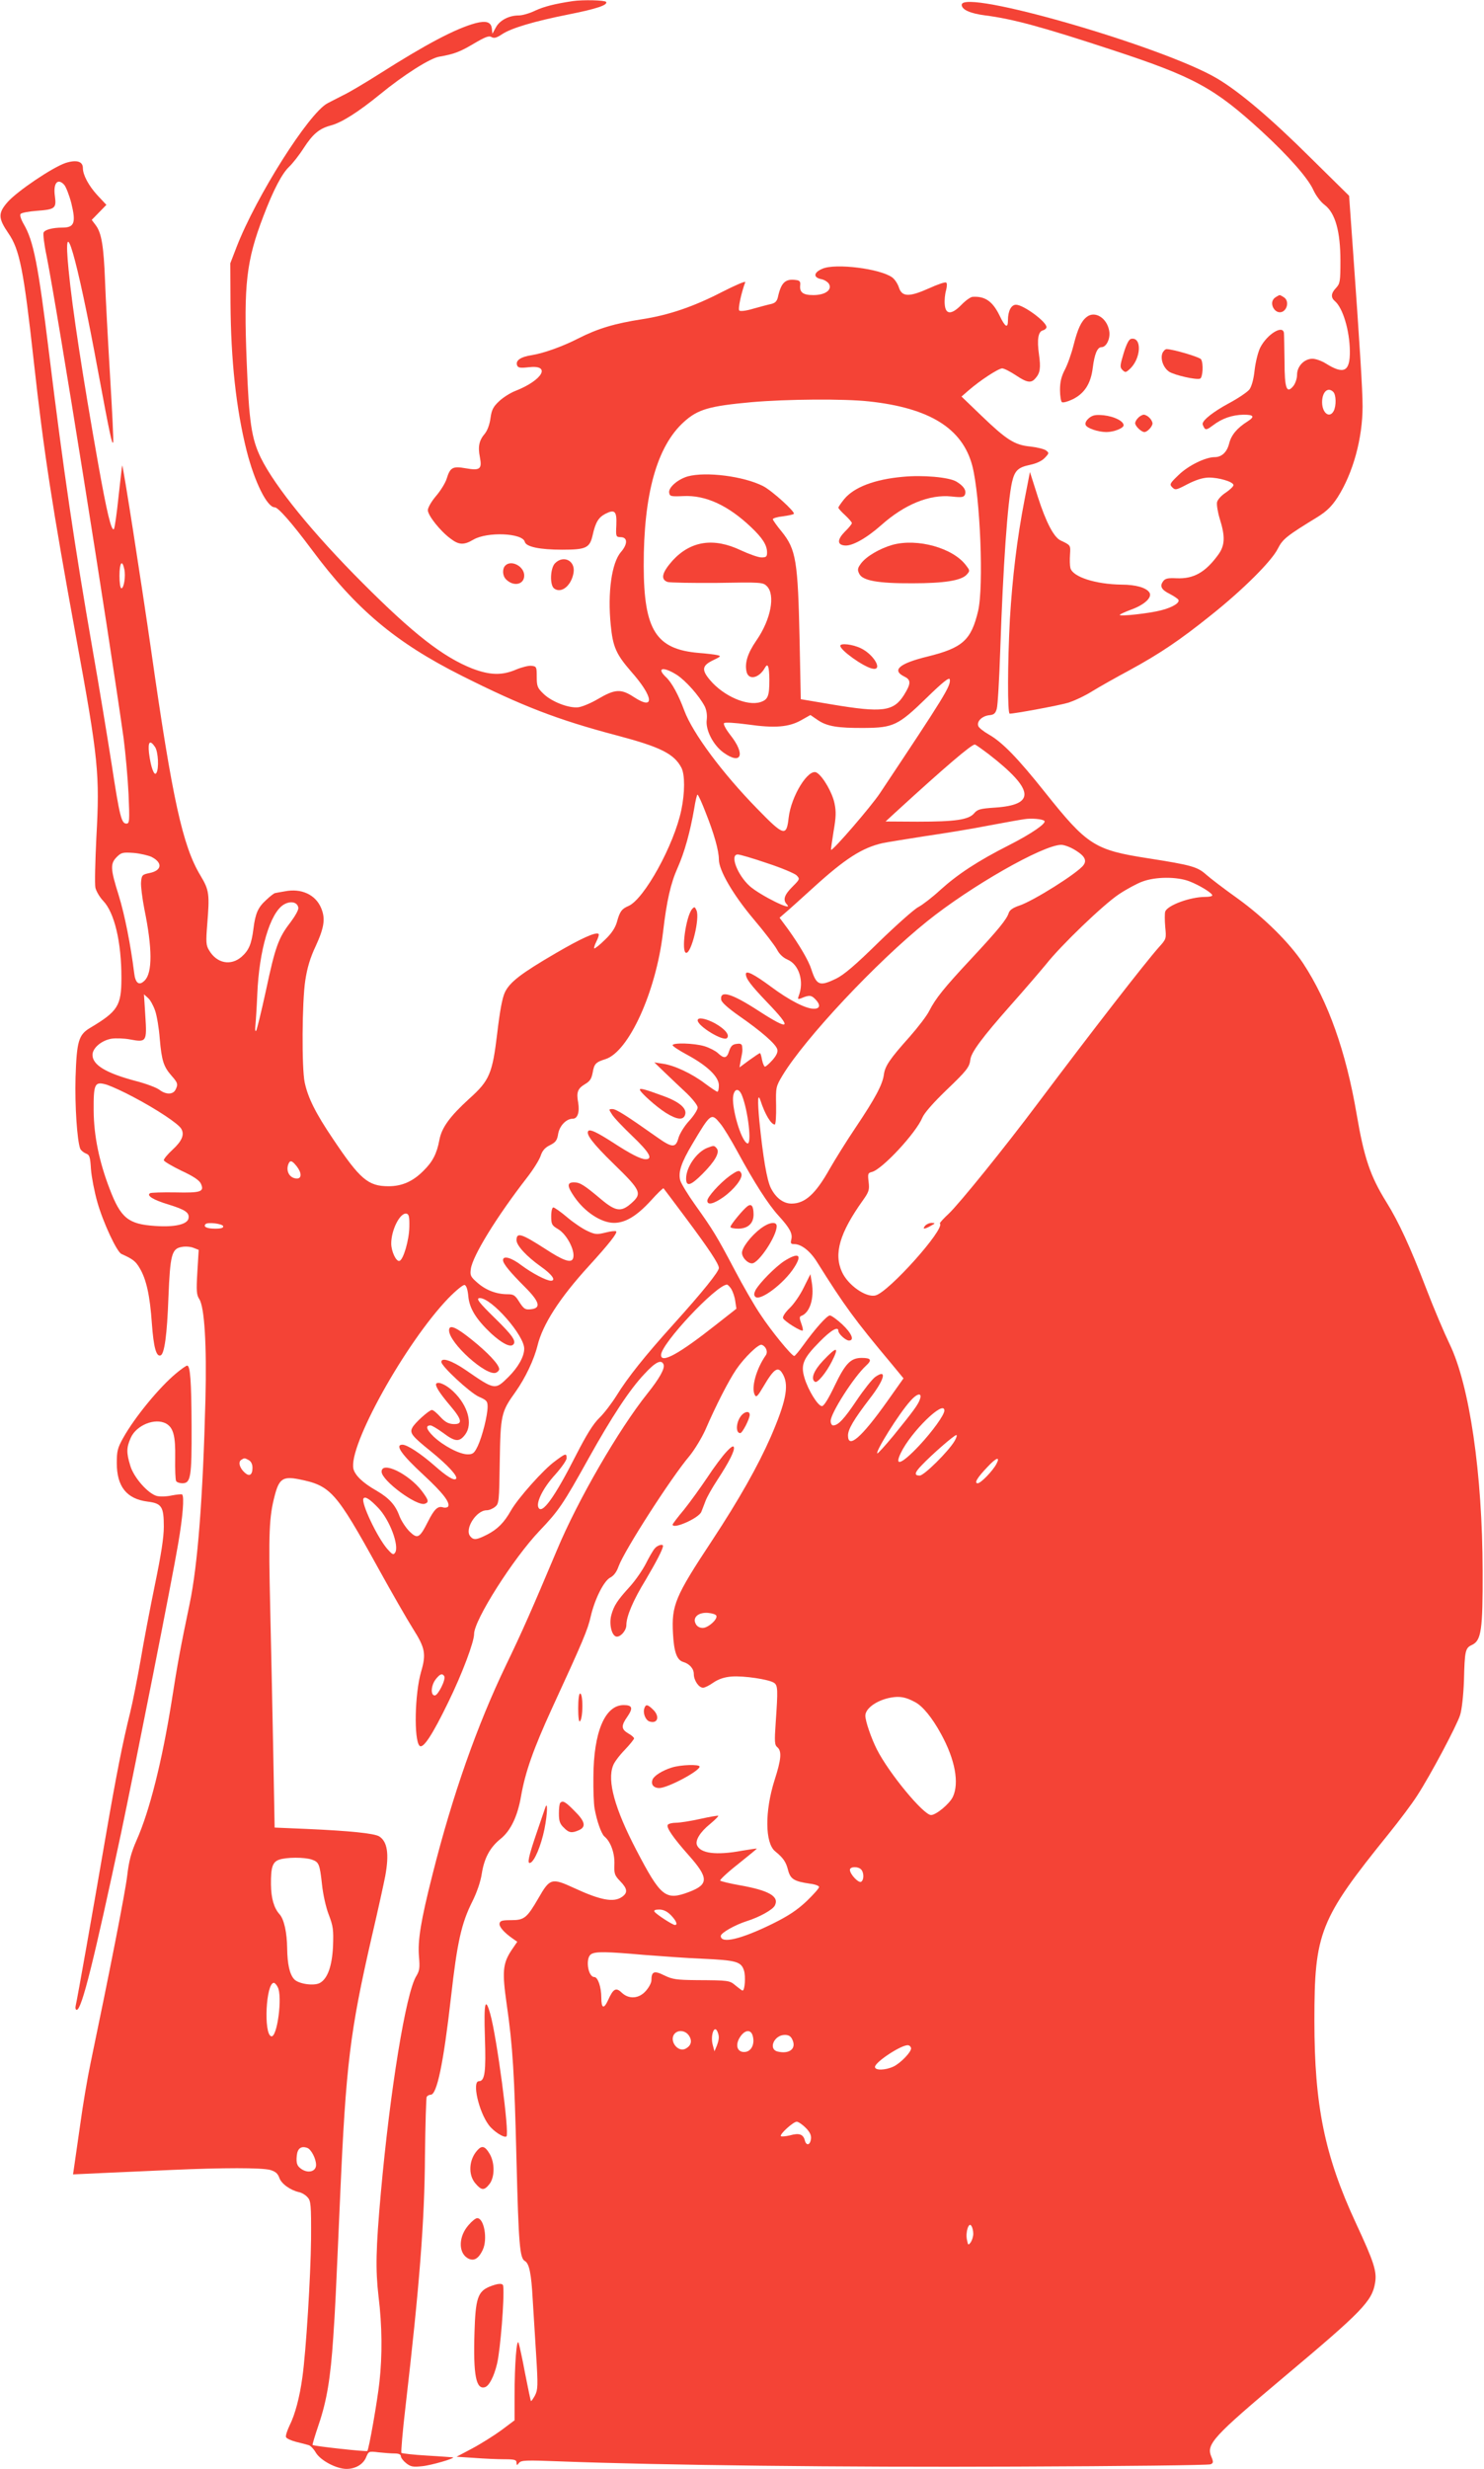 <?xml version="1.0" standalone="no"?>
<!DOCTYPE svg PUBLIC "-//W3C//DTD SVG 20010904//EN"
 "http://www.w3.org/TR/2001/REC-SVG-20010904/DTD/svg10.dtd">
<svg version="1.0" xmlns="http://www.w3.org/2000/svg"
 width="770pt" height="1280pt" viewBox="0 0 770 1280"
 preserveAspectRatio="xMidYMid meet">
<g transform="translate(0,1280) scale(0.1,-0.1)"
fill="#f44336" stroke="none">
<path d="M2970 12794 c-93 -14 -147 -28 -193 -49 -28 -14 -67 -25 -85 -25 -51
0 -99 -25 -119 -62 l-18 -33 -3 27 c-4 34 -29 42 -84 28 -103 -28 -254 -107
-498 -262 -74 -47 -160 -98 -190 -112 -30 -15 -66 -34 -80 -41 -97 -50 -372
-485 -473 -747 l-32 -83 1 -205 c2 -299 29 -549 84 -768 41 -161 106 -292 145
-292 18 0 87 -78 193 -220 229 -308 433 -480 777 -653 315 -158 498 -229 810
-311 222 -59 293 -94 331 -167 18 -36 18 -129 -1 -219 -38 -182 -193 -462
-274 -497 -35 -15 -45 -28 -60 -83 -9 -31 -28 -60 -63 -93 -27 -27 -52 -46
-55 -44 -2 3 3 19 12 37 9 18 14 34 11 38 -13 12 -89 -22 -221 -99 -182 -106
-239 -150 -265 -203 -14 -30 -26 -94 -40 -212 -25 -210 -40 -246 -145 -340
-101 -92 -143 -150 -155 -213 -13 -71 -35 -114 -82 -160 -55 -56 -112 -81
-182 -81 -106 0 -148 36 -288 245 -90 133 -130 213 -147 293 -16 75 -14 417 3
529 10 65 25 117 55 180 44 96 50 142 27 196 -29 69 -103 103 -188 86 -24 -4
-46 -8 -50 -9 -5 0 -26 -16 -47 -36 -42 -38 -56 -69 -66 -149 -10 -80 -24
-112 -61 -145 -56 -49 -129 -35 -169 33 -16 26 -17 43 -10 131 13 162 11 180
-35 257 -92 152 -146 397 -255 1162 -53 368 -147 969 -151 964 -1 -1 -9 -74
-19 -162 -9 -88 -20 -164 -24 -168 -13 -13 -37 89 -81 335 -81 456 -135 809
-154 1008 -33 331 42 77 153 -526 61 -328 73 -383 78 -367 3 7 -5 162 -16 345
-11 183 -23 405 -26 492 -7 179 -18 248 -48 288 l-21 28 38 39 38 39 -46 49
c-46 50 -76 106 -76 142 0 35 -34 44 -90 26 -68 -23 -249 -145 -300 -202 -51
-58 -50 -84 4 -163 58 -84 79 -190 131 -661 53 -480 96 -755 220 -1434 116
-632 123 -708 105 -1037 -6 -124 -9 -241 -5 -260 4 -18 22 -49 40 -68 59 -61
95 -214 95 -399 0 -146 -18 -174 -164 -261 -58 -35 -68 -69 -74 -256 -4 -146
8 -325 24 -369 4 -9 17 -20 29 -25 20 -7 23 -17 27 -82 3 -40 18 -117 33 -170
30 -106 101 -258 125 -269 60 -27 74 -38 95 -74 34 -57 53 -141 63 -286 9
-125 23 -174 45 -166 20 6 34 105 41 303 9 218 17 250 68 259 18 4 46 2 61 -4
l28 -11 -7 -115 c-6 -99 -4 -118 10 -140 27 -41 39 -236 32 -520 -13 -510 -40
-860 -82 -1060 -48 -229 -63 -311 -93 -503 -50 -313 -115 -572 -182 -722 -29
-66 -40 -108 -49 -185 -10 -86 -93 -507 -189 -966 -16 -75 -41 -221 -55 -325
-15 -104 -29 -204 -32 -223 l-5 -34 153 7 c84 4 245 11 358 16 269 12 466 12
512 0 27 -8 39 -18 47 -40 10 -31 57 -65 102 -75 15 -3 35 -15 45 -27 17 -18
19 -38 18 -217 -2 -194 -26 -581 -45 -716 -14 -103 -38 -193 -66 -249 -13 -27
-22 -55 -19 -61 2 -7 26 -18 53 -25 26 -6 56 -14 65 -17 9 -2 26 -20 37 -39
24 -40 106 -84 159 -84 47 0 87 24 102 61 13 31 14 31 64 25 28 -3 66 -6 84
-6 21 0 32 -5 32 -14 0 -8 12 -24 27 -36 24 -19 36 -21 83 -16 46 4 176 42
160 46 -3 0 -62 5 -133 9 -70 4 -130 11 -134 14 -3 4 6 112 21 239 73 629 99
965 101 1299 2 164 6 302 9 308 4 6 13 11 21 11 32 0 66 162 105 505 32 284
54 384 111 497 23 46 43 103 49 145 13 81 43 136 98 180 52 42 88 117 106 223
22 124 63 241 161 455 161 349 185 407 200 474 21 91 69 187 103 203 17 9 32
29 42 58 30 82 272 459 368 572 26 32 63 93 82 135 54 125 120 254 160 313 43
63 116 133 132 128 23 -8 34 -37 21 -55 -49 -70 -77 -170 -56 -206 7 -13 15
-5 42 41 60 102 80 113 106 62 29 -57 12 -140 -66 -320 -66 -150 -164 -324
-305 -538 -191 -289 -210 -334 -202 -481 5 -95 20 -137 52 -147 34 -10 56 -35
56 -63 0 -33 26 -71 48 -71 9 0 33 12 54 27 27 18 56 28 94 31 63 5 196 -15
221 -33 19 -14 20 -34 8 -205 -7 -101 -6 -117 9 -129 23 -20 20 -62 -15 -170
-51 -161 -50 -326 3 -369 43 -35 56 -55 67 -97 12 -47 31 -59 114 -71 26 -3
47 -11 47 -17 0 -7 -29 -39 -64 -73 -49 -46 -93 -76 -178 -118 -163 -80 -268
-105 -268 -63 0 16 75 58 135 77 64 20 133 58 145 80 25 47 -28 79 -182 106
-51 9 -96 20 -101 24 -4 3 37 42 92 85 55 44 99 80 98 81 -1 1 -36 -4 -77 -11
-135 -25 -217 -14 -234 30 -9 25 18 68 69 109 25 21 44 40 42 42 -2 2 -44 -5
-93 -16 -49 -11 -106 -20 -126 -20 -20 0 -40 -5 -43 -11 -9 -13 28 -67 108
-157 105 -118 105 -152 2 -191 -122 -46 -146 -26 -274 219 -111 213 -151 357
-120 436 5 16 32 52 60 81 27 28 49 56 49 60 0 5 -13 17 -30 26 -37 22 -38 40
-4 88 30 44 25 59 -20 59 -97 0 -156 -140 -157 -373 -1 -67 2 -140 6 -162 11
-64 35 -132 51 -146 33 -27 54 -87 52 -144 -2 -49 1 -58 30 -88 38 -39 40 -60
10 -81 -43 -31 -112 -18 -250 46 -115 53 -125 50 -183 -51 -61 -105 -74 -116
-143 -116 -46 0 -57 -3 -60 -17 -3 -17 23 -47 69 -79 l23 -16 -32 -47 c-43
-67 -47 -109 -23 -276 32 -222 40 -360 51 -810 11 -435 17 -507 43 -522 23
-12 34 -66 41 -198 4 -63 12 -194 18 -290 10 -160 9 -179 -6 -209 -10 -18 -19
-31 -21 -29 -2 2 -15 65 -30 141 -14 76 -30 148 -34 160 -10 28 -21 -110 -21
-275 l0 -126 -68 -51 c-37 -27 -105 -70 -150 -94 l-83 -44 92 -6 c51 -4 121
-7 156 -7 53 0 63 -3 63 -17 1 -16 2 -16 13 -2 11 14 35 15 212 8 532 -20
1461 -31 2370 -27 545 2 998 7 1007 12 14 7 15 11 3 40 -27 64 9 103 379 414
403 338 456 392 471 487 10 59 -6 108 -100 310 -162 349 -215 609 -215 1049 0
457 27 525 385 968 55 68 122 157 148 198 69 106 205 362 223 418 9 28 17 99
20 177 4 159 7 171 42 187 48 23 56 77 55 383 -1 504 -68 965 -172 1178 -27
56 -82 185 -121 287 -82 214 -143 346 -206 447 -84 135 -116 229 -155 458 -55
322 -147 582 -277 780 -71 107 -202 237 -342 338 -69 49 -142 105 -162 123
-45 40 -76 49 -300 84 -278 43 -316 67 -534 340 -144 181 -224 263 -295 303
-26 15 -50 34 -53 43 -9 24 20 52 57 56 24 2 32 9 39 33 5 17 13 154 18 305
15 440 38 766 61 870 14 60 31 77 94 90 33 7 61 20 76 36 23 24 23 26 6 39
-10 7 -46 16 -82 20 -81 8 -123 35 -254 161 l-102 98 38 33 c60 52 154 113
173 113 10 0 41 -16 70 -35 58 -39 80 -43 102 -17 25 27 29 55 19 124 -11 78
-4 119 20 125 11 3 19 11 19 17 0 28 -120 116 -158 116 -25 0 -42 -32 -42 -81
0 -44 -15 -35 -44 26 -36 73 -75 100 -139 96 -10 0 -37 -19 -59 -42 -51 -52
-82 -51 -86 3 -2 21 1 53 7 73 5 21 6 37 0 40 -5 4 -45 -10 -89 -30 -103 -46
-140 -45 -156 5 -6 19 -22 43 -35 52 -62 45 -293 74 -361 45 -46 -19 -50 -45
-8 -54 17 -3 36 -15 42 -26 16 -31 -21 -57 -82 -57 -53 0 -72 14 -68 51 2 18
-2 25 -21 27 -56 8 -78 -12 -95 -90 -5 -20 -14 -29 -34 -34 -15 -3 -56 -14
-92 -24 -39 -12 -69 -15 -74 -10 -8 8 11 94 31 147 3 8 -52 -16 -121 -51 -147
-76 -277 -120 -414 -141 -142 -22 -230 -48 -332 -100 -80 -41 -178 -76 -239
-86 -60 -9 -87 -28 -78 -53 5 -13 16 -15 60 -10 118 14 74 -66 -67 -122 -27
-10 -66 -35 -86 -54 -31 -29 -39 -45 -45 -88 -4 -32 -16 -64 -29 -80 -30 -35
-37 -67 -26 -122 12 -62 1 -71 -73 -58 -68 12 -81 5 -99 -53 -6 -21 -31 -62
-55 -90 -24 -28 -43 -61 -43 -74 0 -27 64 -108 117 -147 44 -34 70 -35 119 -6
71 42 255 35 267 -11 6 -26 78 -41 194 -41 124 0 143 9 158 75 15 67 30 92 66
111 49 25 60 14 57 -58 -3 -60 -2 -62 22 -63 37 0 38 -35 2 -77 -48 -55 -70
-209 -53 -379 11 -113 28 -151 106 -241 117 -132 124 -204 14 -132 -67 44 -98
42 -188 -11 -34 -20 -79 -39 -100 -42 -49 -6 -140 29 -182 71 -30 29 -34 38
-34 87 0 51 -1 54 -27 57 -14 2 -50 -7 -79 -19 -74 -32 -137 -30 -229 5 -151
60 -305 179 -570 445 -258 258 -452 497 -526 646 -49 100 -62 186 -74 501 -16
400 -2 522 87 754 51 134 96 220 133 255 18 17 52 60 75 96 48 74 81 102 140
118 58 15 144 70 257 162 122 100 259 187 307 195 76 13 108 25 180 68 58 34
78 42 91 34 13 -8 26 -5 56 15 47 31 163 66 344 102 146 29 205 49 195 65 -6
9 -120 12 -175 4z m-2637 -952 c9 -10 26 -53 37 -95 25 -102 16 -127 -46 -127
-51 0 -92 -11 -98 -26 -3 -8 3 -61 15 -117 59 -298 321 -1942 400 -2502 10
-77 22 -209 26 -292 6 -139 5 -153 -11 -153 -26 0 -35 36 -77 310 -22 140 -66
408 -99 595 -93 534 -151 927 -225 1530 -57 465 -81 586 -132 673 -16 28 -21
48 -16 53 6 6 43 13 84 16 95 7 102 13 94 75 -10 68 14 97 48 60z m4175 -1123
c316 -34 486 -140 537 -334 41 -159 60 -626 30 -753 -36 -151 -80 -191 -263
-236 -147 -36 -187 -71 -119 -104 35 -17 34 -37 -3 -96 -54 -85 -112 -92 -375
-48 l-160 27 -6 300 c-9 419 -18 476 -94 570 -25 30 -45 59 -45 63 0 5 23 12
51 15 29 4 54 9 58 13 9 9 -114 121 -160 144 -100 51 -296 76 -391 50 -51 -15
-100 -57 -96 -84 3 -19 8 -21 73 -18 116 6 233 -48 352 -161 60 -57 83 -93 83
-132 0 -21 -5 -25 -29 -25 -16 0 -64 17 -107 37 -141 67 -260 49 -354 -53 -55
-62 -64 -97 -27 -111 12 -4 128 -6 259 -5 228 4 237 3 257 -17 45 -45 21 -173
-54 -281 -47 -68 -62 -119 -51 -164 11 -44 65 -32 95 22 15 27 22 8 23 -61 0
-86 -7 -104 -46 -117 -69 -22 -190 30 -261 113 -46 54 -43 76 15 104 42 20 43
22 20 27 -14 3 -56 8 -95 11 -221 19 -284 118 -285 450 -1 374 69 622 209 748
72 65 131 82 351 102 183 16 481 18 608 4z m-3863 -870 c8 -36 -2 -99 -15 -99
-6 0 -10 29 -10 65 0 68 14 87 25 34z m2867 -548 c46 -30 116 -108 145 -164 9
-19 13 -44 10 -69 -7 -52 33 -130 86 -169 94 -68 117 -11 36 91 -24 31 -37 56
-32 61 5 5 56 2 123 -7 140 -20 213 -14 277 22 l48 27 38 -26 c48 -33 104 -42
242 -41 150 1 176 13 323 156 83 81 117 108 120 96 7 -33 -27 -87 -362 -590
-45 -68 -246 -301 -254 -294 -1 2 5 45 13 95 13 74 14 103 5 146 -11 55 -60
140 -92 159 -42 26 -133 -120 -146 -234 -11 -99 -25 -95 -163 47 -182 186
-334 391 -378 508 -31 84 -66 147 -95 174 -52 49 -15 57 56 12z m-2708 -373
c17 -24 22 -114 7 -136 -11 -18 -29 32 -38 105 -6 58 5 69 31 31z m4326 -38
c237 -184 246 -263 32 -277 -75 -5 -90 -9 -107 -29 -28 -34 -98 -44 -294 -44
l-166 1 51 47 c259 237 394 352 412 352 4 0 36 -23 72 -50z m-1468 -304 c43
-108 68 -196 68 -242 0 -56 73 -182 180 -309 56 -66 110 -137 121 -157 12 -24
32 -43 55 -53 60 -25 88 -114 58 -189 -6 -16 -4 -18 12 -12 42 18 53 17 73 -3
30 -30 27 -51 -6 -51 -42 0 -128 44 -222 114 -88 65 -131 87 -131 66 0 -24 26
-58 111 -147 133 -138 119 -150 -46 -43 -139 90 -200 108 -193 57 2 -14 36
-44 93 -84 114 -79 191 -146 198 -173 4 -15 -4 -32 -25 -56 -16 -18 -34 -34
-39 -34 -4 0 -11 16 -15 35 -3 19 -8 35 -11 35 -3 0 -28 -17 -56 -37 l-50 -37
7 40 c9 45 9 43 7 67 -1 14 -8 18 -28 15 -22 -2 -31 -11 -40 -38 -12 -38 -26
-40 -59 -9 -12 11 -43 27 -69 35 -53 16 -165 19 -165 5 0 -5 35 -28 78 -51
103 -56 162 -113 162 -157 0 -18 -3 -33 -8 -33 -4 0 -32 19 -62 41 -69 53
-162 96 -220 104 l-45 7 55 -53 c30 -29 81 -77 113 -107 32 -31 57 -63 57 -74
0 -11 -20 -43 -45 -70 -25 -27 -49 -67 -55 -89 -14 -51 -32 -51 -112 6 -160
113 -211 145 -230 145 -20 0 -20 -1 -3 -27 9 -16 57 -66 106 -113 88 -84 109
-120 69 -120 -26 0 -80 28 -175 90 -77 49 -112 66 -122 57 -15 -16 22 -65 133
-173 141 -137 147 -152 89 -203 -52 -46 -81 -42 -157 22 -88 74 -109 87 -140
87 -37 0 -36 -20 2 -75 54 -79 140 -135 206 -135 59 0 118 36 189 113 35 39
66 69 68 66 2 -2 52 -69 112 -149 124 -166 175 -243 175 -264 0 -19 -86 -126
-235 -291 -150 -166 -238 -277 -295 -369 -25 -40 -65 -93 -90 -117 -32 -31
-66 -86 -119 -189 -114 -225 -181 -317 -198 -274 -11 28 28 104 88 169 32 36
59 74 59 85 0 27 -5 26 -62 -17 -59 -43 -189 -189 -226 -253 -36 -64 -70 -98
-124 -126 -55 -28 -71 -30 -88 -9 -31 37 31 135 85 135 13 0 32 8 44 18 20 16
21 27 24 232 4 244 7 260 82 364 51 72 96 167 114 240 27 110 115 247 267 413
103 113 149 171 141 179 -3 3 -28 1 -54 -6 -44 -11 -54 -11 -93 7 -25 11 -73
43 -106 71 -34 29 -67 52 -73 52 -6 0 -11 -19 -11 -45 0 -42 3 -48 35 -67 50
-29 96 -125 76 -157 -12 -19 -53 -4 -140 53 -126 81 -151 89 -151 46 0 -27 52
-84 127 -137 58 -41 80 -73 51 -73 -25 1 -97 39 -151 79 -53 41 -97 53 -97 28
0 -18 34 -60 114 -140 77 -77 85 -110 29 -115 -28 -3 -35 2 -58 37 -22 36 -30
41 -61 41 -57 0 -111 20 -155 58 -37 32 -41 39 -36 73 9 68 135 272 291 473
32 41 64 92 71 113 9 27 22 43 49 56 30 15 37 26 42 58 7 42 42 79 76 79 25 0
36 34 28 83 -10 54 -3 73 35 96 26 15 34 28 40 59 8 46 15 55 67 71 121 39
262 350 298 656 19 164 40 256 76 336 36 81 65 186 86 307 6 39 14 72 17 72 4
0 23 -42 43 -94z m1757 -42 c12 -12 -66 -66 -184 -126 -162 -82 -265 -150
-355 -231 -41 -38 -93 -78 -114 -89 -22 -11 -114 -93 -206 -182 -121 -119
-181 -170 -222 -190 -85 -41 -101 -35 -128 48 -14 45 -61 125 -122 210 l-43
58 31 27 c17 14 82 73 145 130 165 150 253 206 359 230 25 5 124 21 220 36 96
14 245 38 330 55 85 16 169 31 185 33 35 6 95 1 104 -9z m164 -154 c45 -28 57
-51 39 -75 -28 -40 -260 -186 -333 -210 -33 -11 -50 -23 -55 -38 -10 -33 -55
-88 -194 -237 -143 -153 -185 -206 -218 -270 -12 -25 -58 -85 -102 -135 -104
-116 -128 -152 -134 -197 -7 -51 -44 -121 -146 -273 -48 -71 -108 -168 -135
-215 -73 -130 -128 -180 -198 -180 -42 0 -81 29 -107 80 -21 41 -41 161 -60
349 -10 107 -8 147 6 105 23 -71 55 -124 74 -124 5 0 8 44 7 98 -2 95 -1 99
33 156 116 192 487 588 750 799 226 182 601 396 696 397 17 0 51 -13 77 -30z
m-4796 -33 c58 -30 53 -70 -10 -83 -39 -8 -42 -11 -45 -47 -2 -20 6 -83 17
-140 42 -204 42 -330 2 -370 -29 -30 -49 -15 -55 40 -18 144 -49 301 -80 401
-43 137 -45 164 -10 199 23 23 31 25 88 21 34 -3 76 -13 93 -21z m3193 -32
c74 -24 142 -53 153 -63 18 -19 18 -20 -22 -60 -42 -42 -50 -68 -28 -91 39
-41 -139 47 -193 95 -65 59 -104 164 -62 164 11 0 79 -20 152 -45z m2191 -94
c54 -21 119 -61 119 -73 0 -5 -17 -8 -37 -8 -77 0 -195 -43 -207 -76 -3 -9 -3
-45 0 -79 6 -62 6 -63 -33 -106 -72 -81 -344 -431 -628 -809 -173 -231 -408
-521 -462 -572 -28 -26 -49 -49 -46 -51 28 -28 -266 -356 -334 -373 -49 -13
-143 53 -174 121 -44 95 -12 203 107 370 32 45 36 55 31 97 -5 42 -4 47 17 52
53 13 229 202 262 282 10 24 57 77 121 139 110 105 123 122 128 162 4 37 61
114 207 279 73 82 156 179 185 214 78 99 299 311 379 364 39 26 93 55 120 65
68 26 179 27 245 2z m-4623 -137 c2 -11 -17 -44 -41 -76 -62 -80 -79 -127
-127 -353 -24 -110 -47 -204 -51 -209 -5 -5 -6 6 -4 25 2 19 7 93 10 164 9
227 66 422 137 465 35 21 71 14 76 -16z m-743 -534 c9 -26 20 -91 24 -146 10
-114 20 -144 61 -191 33 -37 35 -45 20 -74 -14 -25 -50 -24 -83 1 -14 11 -69
32 -124 46 -154 41 -223 83 -223 135 0 35 46 75 99 84 21 3 65 2 96 -4 85 -16
88 -12 79 123 l-7 111 21 -19 c12 -10 28 -40 37 -66z m-112 -448 c118 -62 235
-139 248 -165 17 -30 3 -63 -46 -108 -25 -23 -45 -47 -45 -54 0 -6 41 -30 90
-54 63 -29 94 -50 102 -67 20 -43 1 -49 -134 -46 -66 1 -124 -1 -129 -4 -21
-12 16 -35 96 -59 87 -27 109 -42 103 -72 -6 -31 -72 -46 -172 -39 -140 9
-179 40 -237 192 -54 140 -82 275 -83 405 -1 142 5 154 69 135 24 -8 86 -36
138 -64z m3156 11 c33 -81 53 -259 29 -251 -33 11 -85 193 -73 250 8 36 29 36
44 1z m-111 -149 c16 -19 55 -83 87 -142 89 -164 161 -276 214 -334 60 -66 74
-93 67 -124 -5 -20 -3 -24 15 -24 37 0 83 -36 119 -94 141 -225 195 -299 387
-528 l61 -74 -85 -120 c-133 -187 -203 -248 -203 -176 0 32 31 84 113 191 77
99 92 157 28 112 -16 -12 -59 -66 -96 -121 -65 -97 -96 -130 -122 -130 -7 0
-13 10 -13 23 0 40 120 228 183 286 33 30 27 41 -22 41 -57 0 -85 -29 -141
-146 -31 -65 -55 -104 -65 -104 -21 0 -72 83 -91 147 -20 68 -7 100 79 187 59
60 97 82 97 56 0 -15 38 -50 55 -50 30 0 14 38 -35 84 -27 25 -56 46 -64 46
-15 0 -76 -68 -140 -157 -21 -29 -41 -53 -45 -53 -13 0 -119 129 -176 216 -30
44 -90 148 -133 230 -93 176 -112 207 -204 336 -38 53 -73 111 -78 127 -12 43
4 92 63 191 95 160 98 162 145 104z m-2199 -220 c27 -34 27 -64 2 -64 -37 0
-59 37 -45 74 9 23 19 20 43 -10z m585 -314 c-1 -69 -31 -171 -51 -177 -17 -6
-43 49 -43 90 0 71 46 161 79 155 13 -3 16 -17 15 -68z m-966 3 c2 -9 -10 -13
-42 -13 -43 0 -63 10 -49 24 12 11 86 2 91 -11z m1272 -364 c6 -63 40 -118
118 -192 56 -51 99 -74 115 -58 17 17 -3 47 -93 135 -86 84 -103 106 -80 106
61 0 230 -193 230 -262 0 -41 -31 -96 -81 -146 -71 -70 -70 -70 -224 36 -72
49 -125 66 -125 41 0 -22 148 -159 194 -180 41 -18 46 -23 46 -52 0 -46 -28
-155 -51 -204 -18 -37 -25 -43 -52 -43 -43 0 -126 44 -177 92 -38 37 -44 58
-16 58 7 0 37 -18 67 -40 61 -46 83 -47 113 -7 40 54 15 149 -61 222 -35 34
-77 54 -89 42 -9 -9 16 -49 73 -116 62 -73 65 -97 13 -94 -26 2 -43 13 -66 38
-17 19 -36 35 -43 35 -14 0 -89 -67 -101 -91 -16 -28 -3 -44 95 -123 90 -73
143 -131 131 -143 -10 -11 -49 13 -111 68 -72 63 -142 109 -167 109 -41 0 -4
-52 111 -158 99 -92 138 -142 126 -163 -4 -5 -16 -7 -26 -4 -27 9 -46 -9 -79
-75 -43 -85 -54 -90 -95 -50 -19 19 -42 54 -52 79 -21 59 -55 95 -120 133 -69
39 -110 78 -119 112 -29 117 270 654 492 885 40 41 78 72 85 69 9 -3 16 -25
19 -59z m1364 39 c8 -13 18 -41 21 -63 l6 -40 -107 -84 c-190 -150 -284 -202
-284 -156 0 58 285 362 342 365 4 0 14 -10 22 -22z m-351 -392 c8 -20 -20 -71
-84 -151 -148 -185 -361 -552 -469 -811 -132 -313 -180 -422 -265 -598 -149
-310 -276 -669 -380 -1081 -62 -244 -78 -345 -71 -429 5 -58 3 -73 -14 -101
-54 -87 -136 -591 -184 -1125 -26 -292 -28 -395 -12 -535 19 -152 20 -307 5
-443 -11 -101 -55 -351 -63 -359 -4 -5 -278 25 -284 31 -2 2 13 51 32 107 42
124 61 240 75 449 11 161 12 194 36 735 30 682 51 852 164 1344 33 141 64 283
70 315 21 115 11 178 -31 205 -25 16 -152 29 -378 39 l-165 7 -7 380 c-4 209
-11 551 -16 760 -9 386 -6 471 24 583 22 85 43 99 124 83 166 -33 192 -62 413
-462 69 -125 150 -266 181 -315 62 -98 68 -129 41 -221 -33 -113 -38 -354 -8
-384 18 -18 67 57 149 226 72 147 134 312 134 354 0 72 203 391 339 534 100
105 121 135 255 376 120 215 213 357 290 438 57 62 88 77 99 49z m1331 -178
c-8 -28 -35 -64 -138 -191 -44 -53 -82 -95 -84 -92 -10 10 111 204 170 270 35
41 63 47 52 13z m126 -61 c0 -23 -62 -108 -129 -180 -92 -98 -133 -114 -97
-40 52 109 226 279 226 220z m53 -158 c-32 -54 -158 -179 -181 -179 -30 0 -27
15 11 54 51 54 168 156 179 156 5 0 1 -14 -9 -31z m-3662 -99 c12 -7 19 -21
19 -40 0 -37 -16 -47 -40 -25 -27 24 -35 55 -19 66 18 11 17 11 40 -1z m3879
-20 c-19 -36 -81 -100 -97 -100 -20 0 -2 30 53 87 44 47 65 53 44 13z m-3208
-227 c60 -62 111 -198 88 -233 -9 -13 -15 -9 -40 19 -53 61 -138 241 -124 262
8 13 33 -3 76 -48z m1755 -560 c7 -19 -43 -63 -71 -63 -15 0 -30 8 -36 21 -18
33 13 61 64 57 22 -2 41 -8 43 -15z m-1412 -313 c10 -16 -32 -100 -49 -100
-23 0 -20 52 5 84 22 28 34 32 44 16z m2442 -134 c40 -20 91 -83 136 -166 73
-133 95 -254 61 -326 -17 -36 -87 -94 -113 -94 -39 0 -218 216 -281 340 -29
57 -60 147 -60 175 0 38 60 81 133 94 45 8 76 3 124 -23z m-3129 -817 c37 -13
41 -22 53 -131 5 -48 20 -117 35 -155 23 -60 25 -79 22 -163 -5 -103 -28 -169
-69 -191 -31 -16 -107 -5 -131 18 -25 25 -37 80 -38 163 -1 81 -16 149 -39
175 -30 33 -44 84 -45 154 -1 89 8 117 41 129 38 14 133 14 171 1z m2850 -51
c15 -15 16 -55 0 -64 -13 -8 -58 39 -58 62 0 17 41 19 58 2z m-987 -237 c28
-29 37 -51 21 -51 -12 0 -98 56 -106 69 -5 7 4 11 24 11 22 0 41 -9 61 -29z
m-141 -206 c91 -7 228 -17 305 -20 175 -8 200 -15 215 -60 10 -30 5 -105 -7
-105 -3 0 -18 11 -35 25 -33 28 -35 28 -203 29 -105 1 -126 4 -169 25 -52 26
-66 20 -66 -26 0 -13 -13 -37 -29 -55 -36 -41 -88 -44 -125 -9 -30 29 -44 21
-71 -39 -22 -48 -35 -43 -35 14 0 54 -18 106 -36 106 -34 0 -48 101 -16 119
23 14 79 13 272 -4z m-1899 -167 c26 -48 -3 -266 -34 -255 -40 13 -27 277 14
277 5 0 14 -10 20 -22z m2283 -234 c9 -23 7 -39 -5 -71 l-12 -28 -8 30 c-15
51 8 114 25 69z m-149 -18 c18 -27 11 -52 -17 -67 -42 -23 -90 45 -56 79 20
20 56 14 73 -12z m331 -2 c11 -41 -7 -78 -38 -82 -38 -5 -54 27 -34 67 25 47
62 55 72 15z m206 -20 c21 -46 -17 -75 -78 -60 -49 13 -17 86 38 86 21 0 32
-7 40 -26z m615 -41 c6 -17 -53 -79 -91 -97 -43 -20 -96 -21 -96 -2 0 26 146
121 174 112 6 -1 11 -7 13 -13z m-547 -414 c22 -22 30 -39 28 -57 -4 -34 -24
-39 -32 -9 -8 32 -29 40 -78 26 -22 -5 -43 -7 -46 -4 -9 9 64 75 82 75 8 0 29
-14 46 -31z m-2585 -105 c20 -8 45 -56 45 -88 0 -34 -40 -45 -75 -22 -24 16
-29 30 -25 71 4 37 23 51 55 39z m3455 -445 c0 -14 -6 -33 -13 -44 -13 -17
-14 -16 -20 14 -8 39 10 93 23 71 6 -8 10 -27 10 -41z"/>
<path d="M4685 10328 c-147 -13 -254 -54 -305 -116 -16 -20 -30 -40 -30 -44 0
-4 16 -22 35 -39 19 -18 35 -36 35 -41 0 -5 -16 -25 -36 -44 -40 -41 -41 -68
-2 -72 38 -5 113 37 190 105 121 108 251 161 365 149 54 -6 64 -4 70 10 8 22
-7 45 -46 68 -39 22 -172 34 -276 24z"/>
<path d="M4630 9975 c-66 -19 -136 -60 -163 -97 -17 -23 -19 -32 -9 -52 16
-36 96 -51 277 -50 164 0 253 14 281 45 17 19 17 21 -3 47 -67 91 -253 143
-383 107z"/>
<path d="M4360 9452 c0 -23 116 -106 164 -118 60 -15 13 71 -57 105 -43 21
-107 28 -107 13z"/>
<path d="M3591 8087 c-33 -40 -58 -227 -30 -227 27 0 71 180 53 220 -9 20 -11
20 -23 7z"/>
<path d="M3620 7510 c0 -30 133 -111 152 -92 16 16 -11 48 -63 77 -47 25 -89
33 -89 15z"/>
<path d="M3320 7151 c0 -13 85 -89 134 -120 59 -37 92 -40 101 -10 10 32 -29
66 -111 96 -95 35 -124 43 -124 34z"/>
<path d="M4800 6445 c-16 -19 -3 -19 30 0 24 13 24 14 4 15 -12 0 -27 -7 -34
-15z"/>
<path d="M3670 6849 c-56 -22 -110 -101 -110 -159 0 -44 23 -38 84 23 66 66
92 112 75 133 -13 16 -15 16 -49 3z"/>
<path d="M3784 6702 c-50 -37 -114 -108 -114 -127 0 -25 33 -17 84 19 56 40
101 98 93 121 -9 21 -18 19 -63 -13z"/>
<path d="M3878 6546 c-22 -16 -88 -96 -88 -107 0 -5 18 -9 40 -9 50 0 80 27
80 73 0 44 -11 59 -32 43z"/>
<path d="M3947 6431 c-50 -38 -97 -99 -97 -126 0 -25 29 -55 52 -55 34 0 128
141 128 193 0 26 -39 21 -83 -12z"/>
<path d="M4069 6262 c-47 -31 -128 -113 -149 -151 -8 -17 -9 -26 -1 -34 25
-25 150 70 202 152 43 67 23 80 -52 33z"/>
<path d="M4171 6126 c-18 -38 -51 -86 -73 -107 -24 -23 -38 -45 -35 -53 6 -16
95 -71 102 -64 3 2 -1 19 -8 38 -9 24 -9 34 -1 37 46 16 70 91 56 175 l-7 42
-34 -68z"/>
<path d="M4271 5746 c-49 -52 -66 -96 -42 -110 12 -8 57 46 87 105 40 79 27
81 -45 5z"/>
<path d="M2330 5903 c0 -66 193 -239 243 -220 10 4 17 12 17 19 0 23 -58 85
-143 153 -82 66 -117 80 -117 48z"/>
<path d="M1980 5170 c0 -46 184 -182 225 -166 22 8 19 19 -17 67 -69 89 -208
156 -208 99z"/>
<path d="M4990 12775 c0 -25 44 -45 123 -55 141 -18 296 -60 652 -177 433
-142 535 -198 783 -425 140 -129 240 -243 267 -304 13 -28 38 -62 59 -77 54
-42 81 -136 81 -289 0 -107 -2 -118 -22 -140 -27 -28 -29 -50 -7 -69 41 -34
77 -152 78 -260 1 -106 -31 -122 -124 -64 -22 14 -53 25 -70 25 -43 0 -80 -39
-80 -83 0 -20 -9 -45 -19 -58 -35 -43 -46 -14 -46 129 -1 70 -2 135 -3 145 -5
45 -87 -5 -123 -75 -11 -22 -24 -73 -29 -115 -5 -48 -15 -85 -27 -102 -11 -14
-60 -47 -109 -73 -79 -43 -134 -86 -134 -106 0 -4 4 -13 9 -21 7 -11 16 -8 45
14 47 36 100 54 159 55 53 0 59 -10 20 -35 -54 -34 -84 -70 -95 -113 -11 -46
-39 -72 -75 -72 -48 0 -136 -43 -186 -91 -48 -46 -50 -50 -34 -66 15 -15 20
-14 79 17 43 22 78 33 108 34 53 1 130 -22 130 -39 0 -7 -18 -24 -40 -39 -22
-14 -42 -36 -45 -49 -3 -12 3 -51 14 -87 29 -92 27 -138 -8 -186 -67 -92 -128
-126 -217 -122 -44 2 -59 -1 -69 -16 -19 -25 -9 -44 36 -66 21 -11 40 -24 43
-29 10 -15 -29 -40 -89 -55 -60 -16 -215 -33 -215 -24 0 3 26 15 58 27 70 25
112 64 96 89 -16 25 -70 41 -145 41 -135 2 -253 40 -265 86 -3 12 -4 43 -2 70
3 49 4 48 -49 73 -35 17 -75 93 -117 223 l-42 132 -28 -144 c-39 -201 -63
-403 -76 -619 -12 -227 -13 -490 -1 -490 26 0 253 42 301 56 30 9 87 35 125
59 39 24 126 73 195 110 158 86 262 156 424 286 166 132 314 280 346 344 26
51 45 66 210 167 44 28 70 53 100 99 80 125 130 305 130 473 0 83 -15 321 -50
811 l-20 280 -198 195 c-205 204 -369 343 -485 412 -276 165 -1327 469 -1327
383z m1928 -2007 c15 -15 16 -72 2 -99 -22 -40 -60 -10 -60 46 0 53 30 81 58
53z"/>
<path d="M6616 11257 c-38 -27 2 -95 42 -71 24 16 28 55 6 71 -10 7 -21 13
-24 13 -3 0 -14 -6 -24 -13z"/>
<path d="M5639 11157 c-29 -22 -47 -62 -68 -144 -11 -45 -32 -104 -46 -130
-18 -35 -25 -63 -25 -105 0 -31 5 -60 10 -63 6 -4 31 3 56 15 61 30 94 81 104
163 9 72 24 107 45 107 26 0 48 46 40 86 -12 66 -74 104 -116 71z"/>
<path d="M5868 11043 c-11 -3 -24 -29 -38 -75 -19 -64 -20 -72 -6 -86 14 -14
18 -14 37 4 60 53 66 170 7 157z"/>
<path d="M6031 10968 c-11 -31 6 -75 35 -95 28 -18 141 -44 161 -36 14 6 18
79 5 100 -7 12 -147 53 -179 53 -7 0 -17 -10 -22 -22z"/>
<path d="M5651 10633 c-15 -13 -22 -26 -18 -36 6 -17 65 -37 108 -37 38 0 89
20 89 35 0 22 -49 46 -103 52 -42 4 -57 1 -76 -14z"/>
<path d="M5906 10634 c-9 -8 -16 -21 -16 -28 0 -15 32 -46 48 -46 15 0 42 29
42 45 0 7 -7 21 -16 29 -8 9 -22 16 -29 16 -7 0 -21 -7 -29 -16z"/>
<path d="M2880 9880 c-25 -25 -28 -111 -6 -130 37 -30 91 13 102 81 10 62 -52
93 -96 49z"/>
<path d="M2622 9868 c-17 -17 -15 -54 4 -72 39 -39 94 -27 94 20 0 48 -67 83
-98 52z"/>
<path d="M914 5680 c-86 -71 -214 -226 -275 -335 -29 -52 -33 -68 -33 -130 0
-122 51 -186 159 -200 74 -9 85 -26 85 -130 0 -56 -14 -145 -46 -300 -25 -121
-59 -299 -75 -395 -17 -96 -41 -218 -54 -270 -39 -157 -71 -318 -130 -660 -63
-367 -144 -824 -152 -857 -3 -13 -1 -23 5 -23 26 0 89 255 231 920 69 327 267
1325 296 1500 23 135 32 240 20 252 -3 2 -27 0 -53 -5 -26 -6 -61 -7 -78 -3
-46 12 -120 96 -138 157 -21 68 -20 95 3 146 30 65 125 103 182 73 38 -21 50
-63 48 -179 -1 -60 1 -113 5 -120 4 -6 18 -11 32 -11 44 0 49 32 48 296 -1
237 -7 314 -23 314 -5 0 -31 -18 -57 -40z"/>
<path d="M3848 5463 c-29 -33 -33 -93 -7 -93 11 0 49 74 49 95 0 20 -23 19
-42 -2z"/>
<path d="M3769 5273 c-20 -21 -65 -81 -99 -133 -35 -52 -89 -127 -121 -167
-33 -39 -59 -74 -59 -77 0 -27 136 33 149 66 5 13 15 38 22 57 7 19 34 67 61
108 61 93 90 151 86 169 -2 11 -14 4 -39 -23z"/>
<path d="M3398 4773 c-9 -10 -30 -46 -47 -80 -17 -33 -54 -87 -84 -120 -64
-70 -82 -98 -95 -146 -12 -43 0 -102 23 -111 21 -8 55 29 55 59 0 45 35 128
100 234 55 93 90 160 90 176 0 12 -28 4 -42 -12z"/>
<path d="M3000 3943 c0 -47 4 -73 9 -67 17 16 17 144 1 144 -6 0 -10 -32 -10
-77z"/>
<path d="M3344 3945 c-10 -25 5 -63 26 -70 44 -14 55 28 17 63 -27 26 -36 27
-43 7z"/>
<path d="M3485 3636 c-48 -15 -91 -42 -99 -62 -10 -25 5 -44 35 -44 43 0 209
88 209 111 0 13 -99 10 -145 -5z"/>
<path d="M2907 3453 c-4 -3 -7 -28 -7 -55 0 -39 5 -54 25 -73 27 -28 42 -30
80 -13 37 17 31 45 -24 99 -47 48 -61 56 -74 42z"/>
<path d="M2828 3425 c-4 -11 -22 -65 -41 -120 -45 -131 -53 -169 -36 -163 22
7 56 88 74 175 16 80 18 154 3 108z"/>
<path d="M2516 2238 c6 -178 0 -228 -31 -228 -37 0 -1 -158 51 -227 25 -34 81
-69 92 -59 16 16 -50 513 -84 634 -26 93 -34 61 -28 -120z"/>
<path d="M2477 1652 c-44 -48 -49 -126 -11 -171 32 -38 46 -39 73 -5 29 36 29
114 0 160 -23 38 -39 42 -62 16z"/>
<path d="M2432 1265 c-52 -58 -55 -140 -8 -171 32 -20 58 -7 81 42 26 55 7
164 -29 164 -8 0 -28 -16 -44 -35z"/>
<path d="M2538 944 c-59 -25 -71 -63 -76 -236 -7 -223 8 -299 55 -284 21 7 46
54 62 121 17 70 39 341 32 403 -1 16 -27 15 -73 -4z"/>
</g>
</svg>
